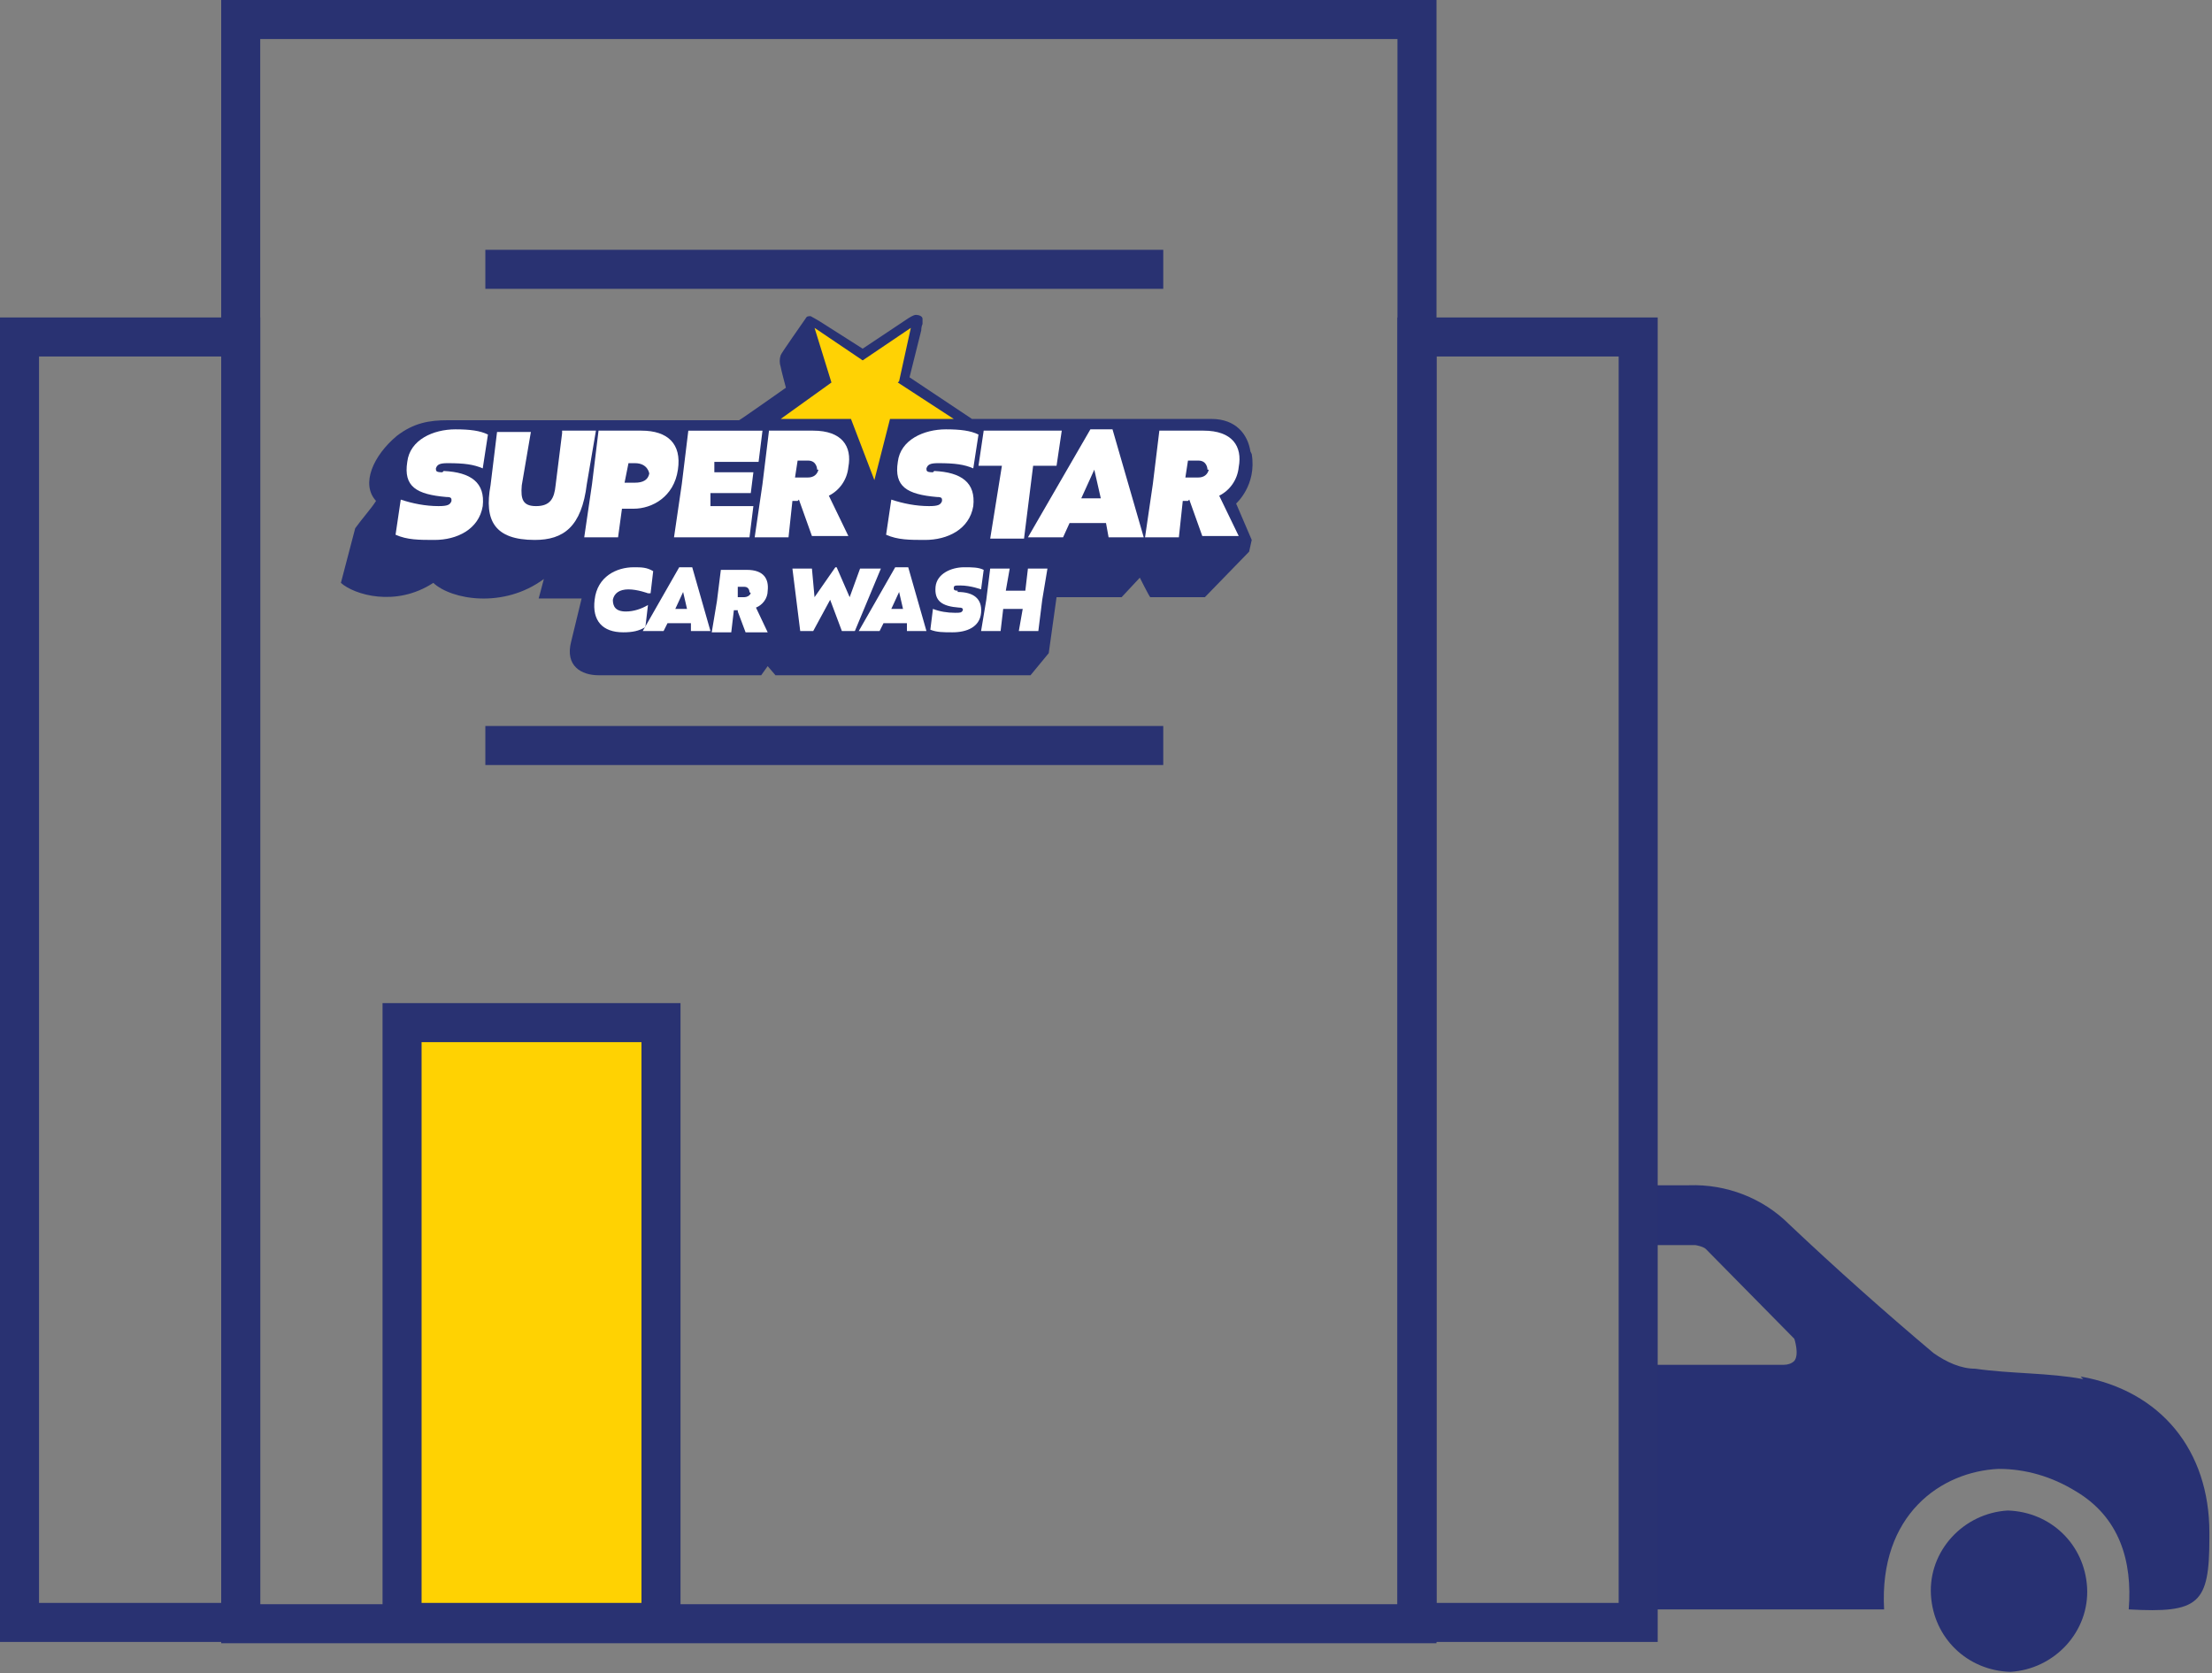 <?xml version="1.0" encoding="UTF-8"?>
<svg id="Layer_2" data-name="Layer 2" xmlns="http://www.w3.org/2000/svg" viewBox="0 0 17 12.86">
  <rect x="0" y="0" width="17" height="12.86" fill="#808080" stroke="none"/>
  <defs>
    <style>
      .cls-1 {
        fill: #ffd202;
      }

      .cls-1, .cls-2 {
        stroke: #293272;
        stroke-miterlimit: 10;
        stroke-width: .3px;
      }

      .cls-2 {
        fill: none;
      }

      .cls-3 {
        fill: #283173;
      }

      .cls-3, .cls-4, .cls-5, .cls-6 {
        stroke-width: 0px;
      }

      .cls-4 {
        fill: #283273;
      }

      .cls-5 {
        fill: #fff;
      }

      .cls-6 {
        fill: #ffd204;
      }
    </style>
  </defs>
  <g id="Layer_1-2" data-name="Layer 1">
    <g>
      <g>
        <path class="cls-3" d="m16.01,10.6c-.27-.05-.55-.04-.83-.08-.11,0-.22-.05-.32-.12-.38-.32-.75-.65-1.11-.99-.2-.2-.48-.31-.77-.3-.14,0-.28,0-.42,0,0,.15,0,.31,0,.46h.47s.06.01.08.03l.68.69s.04.12,0,.17c-.02.02-.05.03-.08.03h-1.15c0,.61.02,1.23.02,1.84,0,.01,0,.03,0,.04h1.9c-.04-.73.44-1.06.88-1.08.21,0,.41.06.59.17.34.2.44.54.41.91.54.03.62-.04.62-.55v-.04c0-.63-.37-1.09-.99-1.2Z"/>
        <path class="cls-3" d="m15.43,11.61c-.34.02-.61.31-.59.65.02.33.28.58.61.59.34-.02.61-.31.59-.65-.02-.33-.28-.58-.61-.59Z"/>
      </g>
      <rect class="cls-2" x="1.85" y=".15" width="9.04" height="12.33"/>
      <rect class="cls-2" x="10.89" y="2.59" width="1.7" height="9.88"/>
      <rect class="cls-2" x=".15" y="2.59" width="1.7" height="9.88"/>
      <line class="cls-2" x1="3.73" y1="2.07" x2="8.94" y2="2.07"/>
      <line class="cls-2" x1="3.73" y1="5.73" x2="8.94" y2="5.73"/>
      <rect class="cls-1" x="3.09" y="7.86" width="1.99" height="4.61"/>
      <g>
        <path class="cls-4" d="m9.61,3.47c-.02-.13-.11-.25-.3-.25h-1.84s-.48-.32-.48-.32l.09-.36s0-.03.01-.05c0-.02,0-.03,0-.04,0-.02-.03-.03-.05-.03-.02,0-.05.02-.08.04l-.33.22-.33-.21s-.05-.03-.07-.04c0,0,0,0,0,0-.02,0-.03,0-.04.02,0,0,0,0,0,0-.02.03-.19.27-.19.28-.01.03-.01.06,0,.09,0,.01.04.16.04.16,0,0-.34.24-.36.25h-2.24c-.14,0-.26.02-.39.12-.18.15-.28.37-.16.5-.03.05-.11.14-.16.21l-.11.42h0c.1.09.42.19.71,0,.14.13.54.2.85-.03l-.04.15c.09,0,.22,0,.33,0l-.08.33c-.05.19.08.26.21.26h1.25l.05-.07.06.07h1.96l.14-.17.06-.43h.5l.14-.15s.07.14.08.15c.08,0,.42,0,.42,0l.34-.35.02-.09c-.06-.14-.12-.28-.12-.28,0,0,.16-.14.12-.38Z"/>
        <polygon class="cls-6" points="6.84 3.22 7.33 3.22 6.9 2.94 6.91 2.93 7 2.52 6.63 2.77 6.26 2.52 6.39 2.94 6 3.22 6.54 3.22 6.72 3.69 6.84 3.22"/>
        <g>
          <path class="cls-5" d="m3.41,3.62c.21.01.32.09.3.27-.03.18-.2.26-.37.26-.12,0-.21,0-.3-.04l.04-.27c.09.03.19.05.29.05.07,0,.09-.01.1-.04,0-.02,0-.03-.04-.03-.23-.02-.33-.08-.3-.27.02-.17.2-.25.37-.25.11,0,.19.01.25.04l-.04.26c-.07-.03-.14-.04-.27-.04-.06,0-.08.01-.09.04,0,.02,0,.03.05.03Z"/>
          <path class="cls-5" d="m4.32,3.31h.26l-.07.41c-.04.33-.18.43-.4.43-.31,0-.39-.15-.34-.42l.05-.41h.26l-.07.41c-.01.11.01.16.11.16.11,0,.14-.06.15-.16l.05-.4Z"/>
          <path class="cls-5" d="m4.78,3.91l-.03.22h-.26l.06-.41.05-.41h.33c.2,0,.31.1.28.3-.03.21-.2.3-.34.3-.05,0-.08,0-.1,0Zm.21-.27s-.01-.08-.11-.08c-.02,0-.03,0-.05,0l-.03.15s.05,0,.08,0c.06,0,.1-.02.11-.07Z"/>
          <path class="cls-5" d="m5.49,3.55v.08s.3,0,.3,0l-.02.16h-.31v.1s.33,0,.33,0l-.03.24h-.58l.06-.41.05-.41h.57l-.03.24h-.33Z"/>
          <path class="cls-5" d="m6.13,3.85s-.03,0-.04,0l-.03.28h-.26l.06-.41.05-.41h.34c.22,0,.3.12.27.28-.01.1-.07.18-.15.22l.15.31h0s-.28,0-.28,0l-.1-.28Zm.15-.24s0-.07-.07-.07c-.02,0-.05,0-.08,0l-.02.13s.06,0,.1,0c.04,0,.07-.02.08-.06Z"/>
          <path class="cls-5" d="m7.18,3.62c.21.01.32.09.3.27-.03.18-.2.26-.37.26-.12,0-.21,0-.3-.04l.04-.27c.09.03.19.05.29.05.07,0,.09-.01.1-.04,0-.02,0-.03-.04-.03-.23-.02-.33-.08-.3-.27.02-.17.2-.25.37-.25.11,0,.19.01.25.04l-.04.26c-.07-.03-.14-.04-.27-.04-.06,0-.08.01-.09.04,0,.02,0,.03.05.03Z"/>
          <path class="cls-5" d="m8.16,3.31l-.04.27h-.18l-.07.56h-.26l.09-.56h-.18l.04-.27h.6Z"/>
          <path class="cls-5" d="m8.79,4.13h-.27l-.02-.11h-.28l-.05.11h-.27l.48-.83h.17l.24.83Zm-.38-.52l-.1.22h.15l-.05-.22Z"/>
          <path class="cls-5" d="m9.13,3.85s-.03,0-.04,0l-.03.28h-.26l.06-.41.05-.41h.34c.22,0,.3.12.27.28-.01.1-.07.18-.15.22l.15.31h0s-.28,0-.28,0l-.1-.28Zm.15-.24s0-.07-.07-.07c-.02,0-.05,0-.08,0l-.02.13s.06,0,.1,0c.04,0,.07-.02.08-.06Z"/>
        </g>
        <g>
          <path class="cls-5" d="m4.98,4.56s-.08-.03-.15-.03c-.07,0-.11.03-.12.08,0,.05.02.09.1.09.06,0,.12-.02.17-.05l-.02.17c-.05.03-.1.04-.17.04-.16,0-.24-.09-.22-.25.02-.18.17-.25.3-.25.06,0,.1,0,.15.03l-.02.17Z"/>
          <path class="cls-5" d="m5.47,4.85h-.16v-.06h-.18l-.03.06h-.16l.28-.49h.1l.14.49Zm-.22-.3l-.06.13h.09l-.03-.13Z"/>
          <path class="cls-5" d="m5.67,4.69s-.02,0-.03,0l-.02.17h-.15l.04-.24.03-.24h.2c.13,0,.17.07.16.16,0,.06-.04.11-.09.13l.09.19h0s-.17,0-.17,0l-.06-.16Zm.09-.14s0-.04-.04-.04c-.01,0-.03,0-.05,0v.08s.02,0,.05,0c.02,0,.04-.01.05-.03Z"/>
          <path class="cls-5" d="m6.38,4.61l-.13.24h-.1l-.06-.48h.15l.02.22.16-.23h.01l.1.23.08-.22h.16l-.2.48h-.1l-.09-.24Z"/>
          <path class="cls-5" d="m7.13,4.85h-.16v-.06h-.18l-.03.06h-.16l.28-.49h.1l.14.49Zm-.22-.3l-.06.13h.09l-.03-.13Z"/>
          <path class="cls-5" d="m7.36,4.55c.12,0,.19.05.18.16-.01.11-.11.15-.22.15-.07,0-.12,0-.17-.02l.02-.16c.05.02.11.03.17.03.04,0,.05,0,.06-.02,0-.01,0-.02-.03-.02-.13-.01-.19-.05-.18-.16.01-.1.12-.15.22-.15.06,0,.11,0,.15.02l-.02.15s-.08-.03-.16-.03c-.04,0-.05,0-.05.02,0,.01,0,.02.03.02Z"/>
          <path class="cls-5" d="m8.01,4.61l-.03.24h-.15l.03-.17h-.15l-.02.17h-.15l.04-.24.03-.24h.15l-.03.17h.15l.02-.17h.15l-.04.24Z"/>
        </g>
      </g>
    </g>
  </g>
</svg>